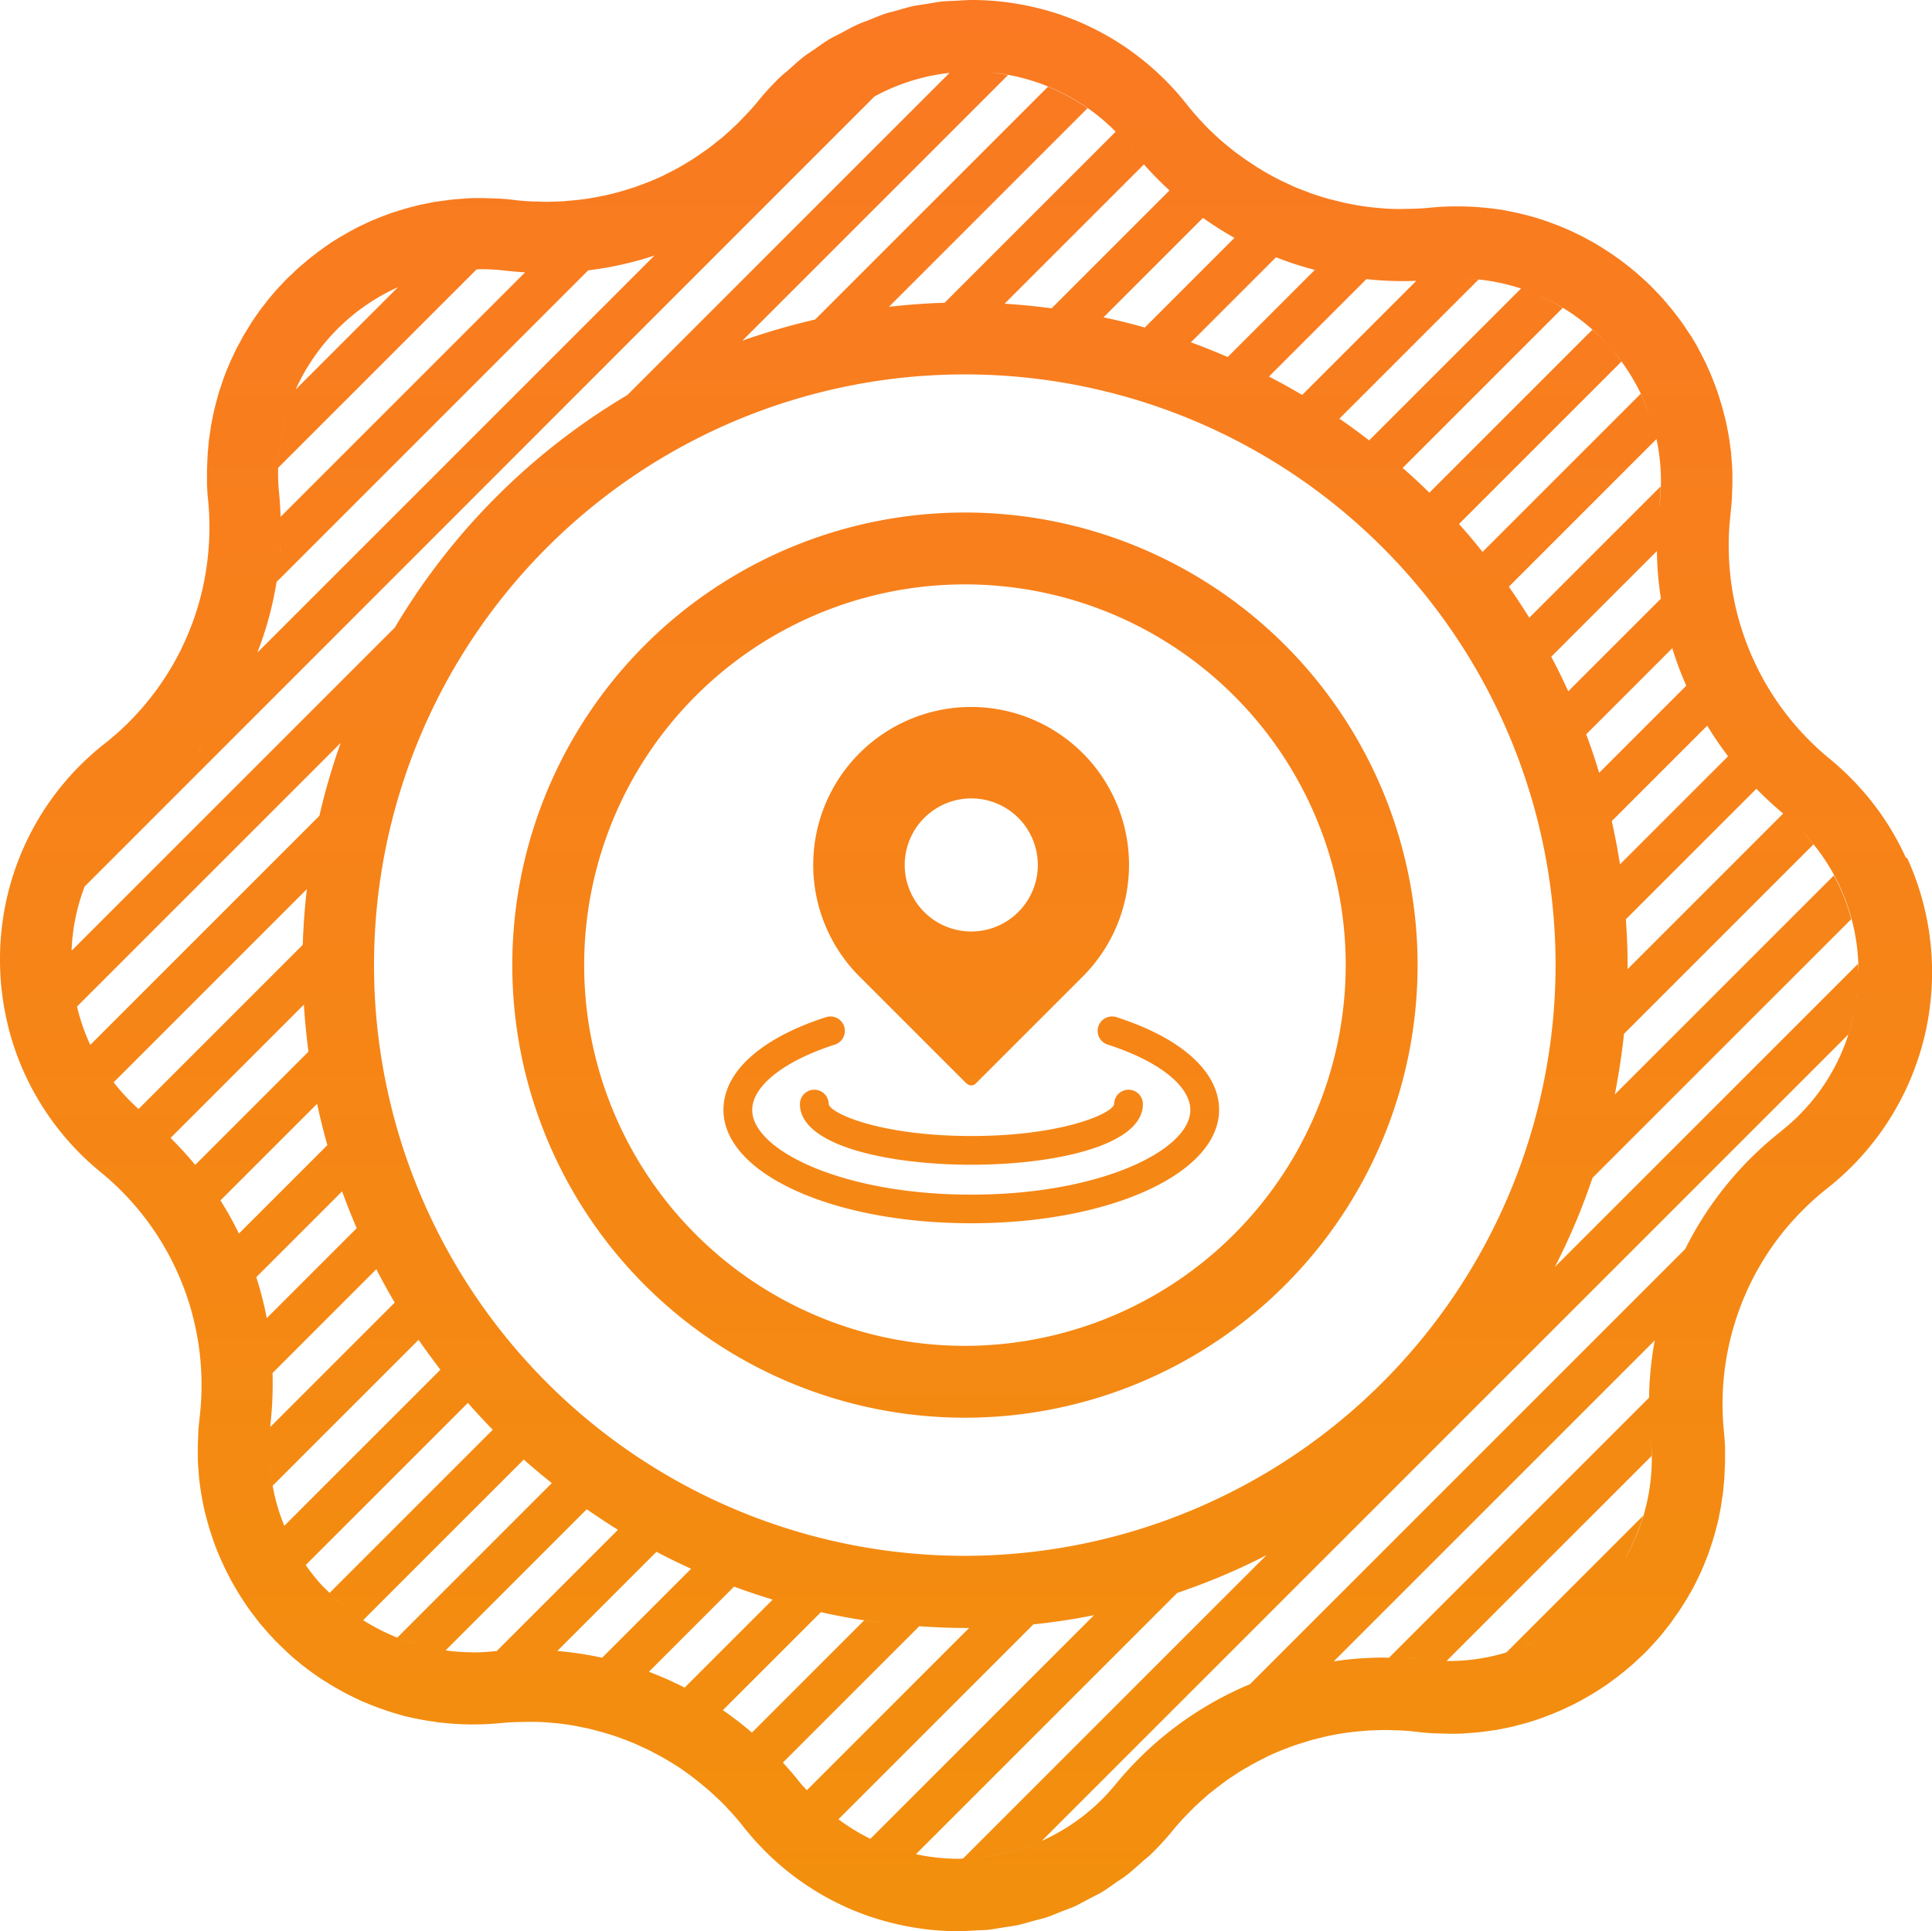 <?xml version="1.0" encoding="UTF-8"?>
<svg xmlns="http://www.w3.org/2000/svg" xmlns:xlink="http://www.w3.org/1999/xlink" width="134.407" height="134.37" viewBox="0 0 134.407 134.37">
  <defs>
    <linearGradient id="linear-gradient" x1="0.499" y1="1.026" x2="0.499" y2="-0.002" gradientUnits="objectBoundingBox">
      <stop offset="0" stop-color="#f2900c"></stop>
      <stop offset="1" stop-color="#fa7922"></stop>
    </linearGradient>
    <linearGradient id="linear-gradient-2" x1="0.5" y1="1.623" x2="0.5" y2="-0.57" xlink:href="#linear-gradient"></linearGradient>
    <linearGradient id="linear-gradient-3" x1="0.5" y1="3.367" x2="0.5" y2="-1.877" xlink:href="#linear-gradient"></linearGradient>
    <linearGradient id="linear-gradient-4" x1="0.5" y1="11.883" x2="0.5" y2="-14.567" xlink:href="#linear-gradient"></linearGradient>
    <linearGradient id="linear-gradient-5" x1="0.5" y1="4.665" x2="0.5" y2="-4.93" xlink:href="#linear-gradient"></linearGradient>
  </defs>
  <g id="Layer_1" data-name="Layer 1" transform="translate(-0.04 -0.01)">
    <g id="Group_64" data-name="Group 64">
      <path id="Path_45" data-name="Path 45" d="M132.62,59.67a18.888,18.888,0,0,0-2.2-3.67,19.481,19.481,0,0,0-3.1-3.2h0a19.188,19.188,0,0,1-6.03-8.76,18.8,18.8,0,0,1-.81-3.47,19.617,19.617,0,0,1-.15-3.6c.02-.4.06-.81.1-1.21h0c.04-.37.08-.74.1-1.1,0-.12,0-.24.01-.36.01-.24.02-.49.02-.73v-.42c0-.22,0-.44-.02-.65,0-.15-.02-.3-.03-.45-.02-.21-.03-.41-.05-.62l-.06-.45c-.03-.2-.05-.4-.09-.6-.02-.15-.05-.3-.08-.45-.04-.19-.07-.39-.12-.58-.03-.15-.07-.3-.11-.45l-.15-.57c-.04-.15-.09-.29-.13-.44-.06-.19-.12-.37-.18-.56l-.15-.42c-.07-.18-.14-.37-.21-.55-.06-.14-.11-.27-.17-.41l-.24-.54c-.06-.13-.12-.26-.19-.39-.09-.18-.18-.35-.27-.53-.07-.13-.13-.25-.2-.38-.1-.18-.2-.35-.31-.52a4.133,4.133,0,0,0-.22-.35c-.11-.17-.23-.34-.34-.51-.07-.11-.15-.22-.23-.33-.12-.17-.25-.34-.38-.51-.08-.1-.15-.2-.23-.29-.14-.18-.29-.35-.44-.53-.07-.08-.14-.17-.21-.25-.17-.19-.34-.37-.52-.55-.06-.06-.12-.13-.18-.19q-.33-.345-.69-.66l-.04-.04a19.606,19.606,0,0,0-1.59-1.3c-.05-.04-.11-.08-.17-.12-.22-.16-.44-.31-.67-.46-.09-.06-.18-.11-.26-.17-.2-.13-.4-.25-.6-.37-.1-.06-.21-.12-.31-.17-.19-.11-.38-.21-.58-.32-.12-.06-.23-.11-.35-.17-.19-.09-.38-.19-.57-.27-.12-.06-.25-.11-.37-.16-.19-.08-.38-.16-.57-.23-.13-.05-.27-.1-.4-.15-.19-.07-.38-.13-.57-.2-.14-.04-.28-.09-.42-.13-.19-.06-.38-.11-.58-.16-.14-.04-.29-.07-.43-.11-.19-.05-.39-.09-.58-.13l-.45-.09c-.2-.04-.39-.07-.59-.1l-.46-.06-.59-.06c-.16-.01-.32-.03-.48-.04l-.6-.03c-.16,0-.32-.01-.48-.01h-.35a17.435,17.435,0,0,0-1.76.09h0a16.058,16.058,0,0,1-1.69.08c-.07,0-.14.01-.21.01h-.29c-.16,0-.33,0-.49-.01-.22,0-.44-.02-.66-.04-.16-.01-.32-.03-.49-.04-.22-.02-.45-.05-.67-.08-.16-.02-.31-.04-.47-.07-.23-.04-.46-.08-.69-.13-.14-.03-.29-.05-.43-.09-.26-.06-.51-.13-.77-.19-.11-.03-.22-.05-.33-.09-.36-.1-.72-.22-1.08-.34a1.667,1.667,0,0,1-.2-.08c-.29-.11-.57-.21-.86-.33-.13-.05-.25-.11-.37-.17-.22-.1-.44-.2-.65-.3-.14-.07-.28-.14-.41-.21-.2-.1-.39-.21-.59-.32-.14-.08-.28-.16-.42-.25-.19-.11-.37-.23-.55-.35-.14-.09-.27-.18-.41-.27-.18-.12-.36-.25-.54-.38-.13-.1-.26-.19-.39-.29-.17-.14-.35-.28-.52-.42l-.37-.31c-.17-.15-.34-.31-.51-.47-.11-.1-.22-.21-.33-.31-.18-.18-.36-.37-.53-.56a3.447,3.447,0,0,1-.26-.28c-.26-.29-.51-.58-.75-.89h0a19.809,19.809,0,0,0-1.48-1.67l-.02-.02A19.94,19.94,0,0,0,79.5,4.15c-.01-.01-.03-.02-.04-.03a18.244,18.244,0,0,0-1.71-1.21c-.02-.01-.04-.03-.06-.04a18.326,18.326,0,0,0-1.79-.98.594.594,0,0,1-.08-.04,17.524,17.524,0,0,0-1.85-.76,1.037,1.037,0,0,1-.1-.04Q72.94.735,71.98.51L71.85.48C71.22.34,70.58.23,69.94.15a.772.772,0,0,1-.15-.02C69.15.06,68.52.02,67.88.01h-.17c-.38,0-.76.03-1.13.05-.32.02-.64.02-.96.05-.37.04-.73.11-1.09.17-.32.05-.64.09-.95.15-.36.08-.72.19-1.07.29-.31.09-.63.15-.93.26-.36.12-.7.27-1.05.41-.3.12-.61.22-.9.36-.35.16-.69.36-1.04.54-.28.15-.56.28-.84.44-.35.21-.69.46-1.03.7-.25.17-.5.32-.74.51-.38.29-.73.62-1.09.94-.19.17-.38.31-.57.49A18.456,18.456,0,0,0,52.8,7.02h0c-.24.3-.5.59-.76.87-.09.09-.17.18-.26.27-.18.19-.36.37-.54.55-.11.1-.22.2-.32.3-.17.16-.35.31-.52.47-.12.1-.24.2-.36.29-.18.14-.35.28-.53.42-.12.09-.25.19-.38.28-.19.13-.37.26-.56.39-.13.08-.25.17-.38.25-.2.13-.41.25-.61.37l-.36.21c-.24.13-.49.26-.73.38-.09.04-.18.09-.27.14-.34.16-.68.31-1.03.45-.07.03-.14.05-.21.08-.28.11-.56.21-.84.31-.13.04-.25.08-.38.12-.23.07-.46.14-.7.21-.14.04-.29.07-.43.11-.22.05-.44.11-.66.15-.15.03-.3.06-.46.09-.22.04-.44.08-.66.11-.15.02-.31.05-.46.06-.23.03-.45.05-.68.07-.15.01-.3.03-.45.04-.24.02-.49.02-.74.03-.13,0-.27.01-.4.01h-.09c-.23,0-.45-.01-.68-.02-.13,0-.26,0-.4-.01-.39-.02-.78-.05-1.17-.1h0c-.38-.05-.76-.08-1.14-.1-.13,0-.26,0-.39-.01-.25,0-.5-.02-.74-.02-.36,0-.72,0-1.07.03-.09,0-.18.02-.27.02-.27.02-.53.04-.79.07-.13.01-.26.04-.39.05l-.65.09c-.14.02-.28.05-.42.08l-.6.12c-.15.03-.29.07-.44.11-.19.05-.38.09-.57.15-.15.04-.29.09-.44.13-.18.06-.36.11-.54.17-.15.05-.29.1-.44.16-.18.07-.35.13-.52.2-.14.06-.29.12-.43.18-.17.07-.34.15-.51.23-.14.07-.28.13-.42.2-.17.08-.33.17-.49.26-.14.07-.27.15-.4.22-.16.09-.32.19-.48.28l-.39.24c-.16.1-.31.2-.46.31-.13.09-.25.17-.37.26-.15.11-.3.22-.45.34-.12.09-.24.18-.35.27-.15.12-.3.25-.45.38-.11.09-.22.18-.32.27-.16.14-.31.28-.46.43-.09.09-.19.17-.28.26-.19.18-.37.38-.55.57-.05.05-.1.1-.15.16-.23.25-.44.5-.66.76-.07.09-.14.17-.2.26-.14.18-.28.35-.42.54-.08.11-.16.22-.23.33-.12.16-.23.33-.34.5-.08.12-.16.25-.23.37-.1.16-.2.32-.3.49-.08.13-.15.26-.22.4-.09.16-.18.33-.27.49-.07.14-.14.27-.2.41l-.24.51-.18.42c-.07.17-.14.35-.21.52-.06.15-.11.29-.16.44-.06.18-.12.35-.18.53-.05.15-.1.3-.14.45-.05.18-.1.36-.15.55-.04.15-.08.3-.12.46-.04.19-.09.37-.12.56-.03.15-.06.31-.09.46-.04.19-.06.39-.09.58-.02.15-.05.31-.07.46-.03.2-.04.4-.06.6-.01.15-.03.3-.04.46-.01.21-.02.43-.03.64,0,.14-.01.29-.02.43v1.09c.02.36.04.73.08,1.1.04.41.07.81.08,1.22s.02.81,0,1.21a19.126,19.126,0,0,1-.22,2.39,18.889,18.889,0,0,1-1.3,4.56,18.225,18.225,0,0,1-1.06,2.12,19.051,19.051,0,0,1-2.08,2.91,18.283,18.283,0,0,1-1.69,1.72q-.45.405-.93.78A19.018,19.018,0,0,0,.17,64.52a19.332,19.332,0,0,0,.28,6.21c.11.51.23,1.02.38,1.52a19.043,19.043,0,0,0,6.22,9.32h0a19.073,19.073,0,0,1,5.62,7.64,17.987,17.987,0,0,1,.75,2.25c.1.38.19.77.27,1.16a18.75,18.75,0,0,1,.32,2.37,19.19,19.19,0,0,1-.08,3.63c-.04.37-.08.74-.1,1.1,0,.12,0,.24-.01.36-.01.24-.02.49-.02.73v.42c0,.22,0,.44.02.65,0,.15.02.3.03.45.02.21.03.41.05.62l.06.45c.03.2.05.4.09.59.03.15.05.3.08.45.04.19.07.39.12.58.03.15.07.3.11.45.05.19.1.38.15.56.04.15.09.29.13.44.06.18.12.37.18.55.05.14.1.29.15.43l.21.54.18.42c.08.18.16.35.24.53.06.13.13.27.19.4.09.17.18.35.27.52.07.13.14.26.21.38l.3.51c.07.12.15.24.22.36.11.17.22.33.33.5.08.12.16.23.24.35.12.17.24.33.37.49.08.11.16.21.24.32.13.17.27.33.41.49.08.09.16.19.24.28.15.17.31.34.47.51a2.391,2.391,0,0,0,.22.23c.2.2.41.4.61.59a1.141,1.141,0,0,1,.11.11c.25.23.51.46.78.67.01,0,.02.02.03.03.25.21.51.4.77.6.08.06.16.11.24.17.2.14.39.28.6.41.1.07.21.13.31.19.18.12.37.23.55.34.12.07.24.13.35.2.18.1.36.2.54.29.13.07.26.13.38.19.18.09.36.17.54.26.13.06.27.12.41.17.18.08.36.15.54.22.14.05.28.11.43.16.18.06.36.13.55.19.15.05.3.09.44.14.18.05.37.11.55.16.15.04.3.08.46.11.19.04.37.09.56.12l.47.09.57.09c.16.02.32.05.48.07l.58.06c.16.01.32.03.49.04l.59.03c.16,0,.33.01.49.01h.35a17.436,17.436,0,0,0,1.76-.09h0a16.058,16.058,0,0,1,1.69-.08c.07,0,.14-.01.21-.01h.29c.17,0,.33,0,.5.01.22,0,.44.02.66.04.16.01.33.03.49.04.22.02.44.05.66.08.16.02.32.04.48.07.23.04.45.08.67.13l.45.09c.25.06.49.12.73.19.12.03.24.06.37.1.36.1.72.22,1.07.34.08.03.15.06.23.09.28.1.55.21.83.32l.39.18c.21.1.43.19.64.3.14.07.28.14.42.22.2.1.39.21.58.31.14.08.28.17.42.25.18.11.37.22.55.34.14.09.28.18.41.28.18.12.35.25.53.38l.39.3.51.42.37.31c.17.15.34.31.51.47.11.1.22.21.33.31.18.18.36.37.53.56a3.445,3.445,0,0,1,.26.28c.26.29.51.58.75.89a19.811,19.811,0,0,0,1.48,1.67l.02.02a18.2,18.2,0,0,0,1.61,1.44c.01.01.03.02.04.03a18.244,18.244,0,0,0,1.71,1.21c.02.01.04.03.06.04a18.325,18.325,0,0,0,1.79.98c.03.01.05.03.08.04a17.526,17.526,0,0,0,1.85.76c.04.01.07.03.11.04q.93.315,1.89.54l.13.03c.63.14,1.27.25,1.91.33a.771.771,0,0,1,.15.02c.64.07,1.27.11,1.91.12h.17c.38,0,.76-.03,1.14-.05.32-.02.64-.02.96-.05.37-.04.73-.11,1.1-.17.32-.05.63-.09.95-.15.36-.08.72-.19,1.08-.29.31-.09.62-.15.93-.25.36-.12.7-.27,1.05-.41.3-.12.6-.22.9-.35.35-.16.69-.36,1.04-.54.28-.15.56-.28.84-.44.35-.21.69-.46,1.03-.7.25-.17.5-.32.74-.51.37-.29.73-.62,1.08-.93.19-.17.39-.32.57-.49a18.454,18.454,0,0,0,1.52-1.65h0c.24-.3.5-.59.76-.87.09-.09.17-.18.26-.27.18-.19.36-.37.54-.55l.33-.3c.17-.16.35-.31.52-.47.12-.1.24-.2.36-.29.18-.14.35-.28.54-.42l.37-.28c.18-.13.37-.26.56-.38.13-.08.25-.17.38-.25.2-.13.41-.25.61-.36l.36-.21c.24-.13.49-.26.73-.38.09-.04.18-.09.27-.14.34-.16.68-.31,1.03-.45.07-.03.14-.05.21-.08.28-.11.56-.22.85-.31.12-.04.25-.08.38-.12.23-.07.47-.15.7-.21.14-.04.29-.07.43-.11.22-.06.45-.11.67-.16l.45-.09c.22-.04.45-.08.67-.11l.45-.06c.23-.03.46-.05.69-.07.15-.01.3-.03.44-.04.25-.02.5-.02.74-.03.13,0,.26-.01.4-.01h.1c.23,0,.46.01.69.02.13,0,.26,0,.39.01.39.02.78.05,1.17.1h0c.38.05.76.08,1.14.1.13,0,.26,0,.39.01.25,0,.5.02.74.02.36,0,.72,0,1.07-.03.09,0,.18-.02.27-.02.27-.02.53-.04.79-.07.13-.01.26-.04.39-.05l.65-.09c.14-.02.28-.05.42-.08l.6-.12c.15-.03.29-.07.44-.11l.57-.15c.15-.04.29-.09.44-.13.18-.06.36-.11.54-.18.15-.05.29-.1.44-.16.18-.07.35-.13.52-.2.14-.06.29-.12.43-.18.17-.07.34-.15.51-.23.14-.07.28-.13.42-.2.17-.08.33-.17.5-.26.13-.07.27-.15.4-.22.16-.09.32-.19.48-.28l.39-.24c.16-.1.31-.21.47-.31.12-.08.25-.17.37-.26.16-.11.31-.23.46-.34.12-.09.23-.17.35-.27.15-.12.31-.25.46-.38.11-.09.21-.18.32-.27.16-.14.31-.29.47-.44.09-.08.18-.16.27-.25.2-.19.39-.39.58-.6a1.539,1.539,0,0,0,.12-.13c.23-.25.45-.5.66-.76.07-.08.13-.17.2-.25.14-.18.29-.36.42-.55.08-.11.15-.22.23-.33.12-.17.24-.33.35-.5.08-.12.15-.24.23-.36.1-.17.21-.33.31-.5.07-.13.14-.26.22-.38.09-.17.19-.34.27-.51.07-.13.13-.27.2-.4l.24-.51.18-.42c.07-.17.14-.35.21-.52.06-.14.11-.29.16-.44.06-.18.12-.35.18-.53.05-.15.09-.3.14-.45.05-.18.11-.36.15-.55l.12-.45c.04-.19.09-.37.12-.56.03-.15.06-.31.09-.46.04-.19.06-.39.09-.58.02-.15.05-.31.07-.46.03-.2.04-.4.06-.61.01-.15.03-.3.04-.45.01-.21.02-.43.03-.64,0-.14.01-.28.02-.43V100.7c-.02-.36-.04-.73-.08-1.1a19.741,19.741,0,0,1-.09-2.43,19.242,19.242,0,0,1,1.52-6.95,18.226,18.226,0,0,1,1.06-2.12c.25-.43.51-.85.8-1.26a18.079,18.079,0,0,1,1.89-2.32c.35-.36.71-.72,1.08-1.05q.45-.4.93-.78h0a19.131,19.131,0,0,0,5.57-22.96Zm-8.22-2.78c-.08-.07-.16-.15-.24-.22l-.06-.06L113.27,67.44v-.29c0-1.07-.05-2.13-.12-3.18l9.08-9.08h0a25.112,25.112,0,0,0,1.93,1.78c.08.07.16.15.24.22Zm-3.19-3.1Zm-.95-1.16h0l-7.52,7.52c-.15-1.01-.35-2.01-.57-3.01l6.64-6.64h0a23.749,23.749,0,0,0,1.46,2.14Zm-7.28,9.45c-.06-.55-.13-1.09-.21-1.64C112.85,60.98,112.92,61.53,112.98,62.08Zm5.05-12.94a.031.031,0,0,0-.01-.02A.031.031,0,0,0,118.03,49.14Zm-.68-1.42h0l-6.06,6.06c-.27-.91-.57-1.8-.9-2.68l5.99-5.99h0a22.305,22.305,0,0,0,.98,2.62ZM67.16,108.26a41.1,41.1,0,1,1,41.1-41.1A41.15,41.15,0,0,1,67.16,108.26Zm2.58,4.92h0ZM18.85,99.15A25.776,25.776,0,0,0,19,95.54l7.22-7.22h0c.41.79.83,1.56,1.28,2.32h0l-8.65,8.65v-.13Zm0-5.61a.985.985,0,0,0,.02.17A.985.985,0,0,0,18.85,93.54ZM74.93,21.73c.09.02.19.03.28.05C75.12,21.76,75.02,21.75,74.93,21.73Zm6.36,1.55c.43.14.86.29,1.29.44C82.15,23.57,81.72,23.42,81.29,23.28ZM107.96,45.7l7.35-7.35h0a22.878,22.878,0,0,0,.28,3.32v-.01l-6.45,6.45c-.37-.81-.76-1.62-1.18-2.4Zm7.95-2.35s.01.06.02.1A.44.44,0,0,0,115.91,43.35Zm-.43-8.18a.682.682,0,0,1-.01.12.487.487,0,0,1,.01-.12c.05-.44.08-.89.09-1.32l-9.14,9.14c-.45-.73-.93-1.45-1.42-2.16l10.27-10.27a13.1,13.1,0,0,0-.44-1.6,14.076,14.076,0,0,1,.65,6.21Zm-.14,1.67v0Zm-3.33-12.71a14.1,14.1,0,0,1,2.8,4.79,14.159,14.159,0,0,0-.63-1.51l-11,11c-.53-.66-1.07-1.31-1.64-1.94l11.3-11.3c-.26-.35-.53-.7-.83-1.04a14.715,14.715,0,0,0-1.19-1.18L99.48,34.29c-.6-.59-1.22-1.17-1.86-1.72l11.14-11.14a14.448,14.448,0,0,0-2.9-1.35L95.29,30.65c-.68-.52-1.36-1.03-2.07-1.51l9.68-9.68a13.516,13.516,0,0,0-1.42-.08h0a14.115,14.115,0,0,1,10.53,4.75ZM97.65,19.57c.31,0,.61-.01.92-.02h0l-7.94,7.94c-.75-.45-1.52-.87-2.31-1.28l6.78-6.78h0a23.917,23.917,0,0,0,2.55.14Zm-6.13-.79h0l-6.07,6.07c-.84-.36-1.69-.71-2.56-1.02l5.92-5.92h0a22.561,22.561,0,0,0,2.71.88Zm-4.1-1.48s-.06-.03-.09-.04C87.36,17.27,87.39,17.29,87.42,17.3Zm-1.47-.75h-.02L79.68,22.8c-.94-.27-1.9-.51-2.87-.71l6.92-6.92h0a24.2,24.2,0,0,0,2.21,1.4ZM81.4,13.26h0l-8.2,8.2c-1.08-.14-2.17-.25-3.27-.32h0l9.69-9.69h0a25.369,25.369,0,0,0,1.78,1.81Zm-2.68-2.89.14.17a2.094,2.094,0,0,1-.14-.17,15.147,15.147,0,0,0-1.06-1.2L65.74,21.09c.48-.01.95-.04,1.43-.04h0a46.241,46.241,0,0,0-5.29.31h0L75.7,7.54a14.373,14.373,0,0,0-2.75-1.5l-16.2,16.2h0a48.142,48.142,0,0,0-5.06,1.47h0L70.17,5.23c-.41-.07-.81-.13-1.23-.18a14.025,14.025,0,0,1,9.76,5.31ZM59.33,21.73a.225.225,0,0,0-.07.01A.17.17,0,0,0,59.33,21.73Zm8.3-16.74ZM60.9,6.71c-.39.21-.76.44-1.13.68A13.012,13.012,0,0,1,60.9,6.71Zm-1.22.75c-.33.23-.66.46-.97.72C59.02,7.92,59.35,7.69,59.68,7.46ZM58.36,8.48c-.23.2-.46.4-.68.62C57.9,8.88,58.13,8.69,58.36,8.48Zm-2.72,2.88c-.1.11-.21.21-.31.32C55.43,11.57,55.54,11.47,55.64,11.36Zm-1.15,1.15c-.11.1-.22.2-.33.31C54.27,12.72,54.38,12.62,54.49,12.51ZM53.12,13.7l-.15.12Zm-1.48,1.1a.4.4,0,0,0-.04.03C51.61,14.83,51.63,14.81,51.64,14.8Zm-1.36.86a1.858,1.858,0,0,1-.19.11C50.15,15.73,50.22,15.7,50.28,15.66Zm-1.52.83-.08.04A.594.594,0,0,0,48.76,16.49Zm-9.23,2.47h0Zm-1.51.05Zm-4.82-.25a13.745,13.745,0,0,0-2.8.34A13.831,13.831,0,0,1,33.2,18.76Zm-2.85.35c-.44.1-.87.22-1.3.36C29.48,19.33,29.91,19.21,30.35,19.11Zm-1.52.45c-.37.13-.74.27-1.1.43C28.09,19.83,28.46,19.69,28.83,19.56ZM23.04,23.4a14.251,14.251,0,0,1,4.69-3.41l-7.12,7.12a14.309,14.309,0,0,1,2.43-3.71ZM20.1,28.41a13.963,13.963,0,0,0-.7,4.12A13.853,13.853,0,0,1,20.1,28.41Zm-.7,4.14,13.8-13.8c.09,0,.19-.01.28-.01a13.847,13.847,0,0,1,1.7.1c.46.05.93.09,1.39.12h0L19.56,35.97c-.02-.56-.05-1.13-.11-1.7a14.2,14.2,0,0,1-.06-1.72Zm.13,5.53c0,.1-.01.2-.02.3C19.51,38.28,19.52,38.18,19.53,38.08Zm-.25,2.42L40.96,18.82a23.866,23.866,0,0,0,4.61-1.03L17.94,45.42a23.711,23.711,0,0,0,1.34-4.92Zm-1.96,6.38Zm-.7,1.39s-.02.03-.03.05C16.59,48.3,16.61,48.29,16.62,48.27Zm-.78,1.32a1.152,1.152,0,0,0-.07.11C15.79,49.66,15.82,49.63,15.84,49.59Zm-.86,1.26c-.04.06-.08.12-.12.17C14.9,50.96,14.94,50.9,14.98,50.85Zm-.94,1.2a2.11,2.11,0,0,1-.19.23C13.91,52.2,13.97,52.13,14.04,52.05ZM13.02,53.2c-.08.09-.16.18-.25.27C12.86,53.38,12.93,53.29,13.02,53.2Zm-1.14,1.13c-.09.08-.17.17-.27.25C11.7,54.5,11.79,54.41,11.88,54.33ZM9.33,56.56c-.07.07-.15.14-.22.22C9.18,56.71,9.26,56.64,9.33,56.56ZM8.24,57.73c-.09.11-.18.23-.27.35C8.06,57.96,8.15,57.84,8.24,57.73Zm-.82,1.11c-.15.22-.29.44-.42.67C7.13,59.28,7.27,59.06,7.42,58.84Zm-.77,1.3c-.11.21-.22.41-.31.63C6.44,60.56,6.54,60.35,6.65,60.14Zm-.69,1.52L60.88,6.72A14.166,14.166,0,0,1,66.1,5.08L43.7,27.48h.01A46.237,46.237,0,0,0,27.48,43.72V43.7L5.02,66.16a13.934,13.934,0,0,1,.92-4.5ZM49.65,24.52a.1.1,0,0,0-.04.01A.076.076,0,0,0,49.65,24.52Zm-2.04.9h0Zm-1.98.99ZM26.41,45.64v0ZM5.07,67.97c.01.12.02.24.03.35C5.09,68.2,5.08,68.09,5.07,67.97Zm.2,1.42c.04.21.08.43.13.64C5.35,69.82,5.31,69.6,5.27,69.39Zm.14.64L23.74,51.7h0a45.439,45.439,0,0,0-1.48,5.07h0L6.32,72.71a13.954,13.954,0,0,1-.92-2.66ZM25.44,47.59a.142.142,0,0,1-.02.04A.076.076,0,0,1,25.44,47.59Zm-.89,2.02a.471.471,0,0,1-.02.05C24.53,49.64,24.54,49.63,24.55,49.61ZM6.33,72.69a12.73,12.73,0,0,0,.65,1.21C6.75,73.5,6.52,73.1,6.33,72.69Zm.73,1.36a12.342,12.342,0,0,0,.83,1.21A12.342,12.342,0,0,1,7.06,74.05Zm.88,1.27L21.39,61.87v-.01a46.415,46.415,0,0,0-.31,5.3v0c0-.48.02-.96.04-1.43L9.68,77.17a13.742,13.742,0,0,1-1.73-1.85ZM21.78,59.23a.814.814,0,0,1-.02.09A.292.292,0,0,1,21.78,59.23ZM11.9,79.19l9.28-9.28h0c.07,1.11.18,2.2.32,3.28v-.01l-7.88,7.88a25.079,25.079,0,0,0-1.71-1.87Zm3.48,4.34,6.72-6.72h0c.21.98.45,1.94.72,2.89v-.02l-6.16,6.16a22.451,22.451,0,0,0-1.28-2.3Zm6.37-8.61c.02.1.04.21.06.31C21.79,75.13,21.77,75.02,21.75,74.92ZM17.87,88.87l5.97-5.97c-.19-.53-.37-1.07-.55-1.61.46,1.43.98,2.82,1.57,4.18v-.01L18.6,91.72A24.79,24.79,0,0,0,17.87,88.87Zm.92,11.57v0Zm.02,1.26c.03.43.07.85.13,1.27C18.88,102.55,18.83,102.13,18.81,101.7Zm.19,1.69L29.16,93.23h0c.49.71,1,1.4,1.52,2.08h0L19.82,106.17a13.336,13.336,0,0,1-.81-2.77Zm.81,2.77a12.44,12.44,0,0,0,.66,1.38A14.526,14.526,0,0,1,19.81,106.16Zm.67,1.41a15.19,15.19,0,0,0,.82,1.32A15.19,15.19,0,0,1,20.48,107.57Zm1.85,2.63a13.859,13.859,0,0,1-1.02-1.3L32.59,97.62h0c.56.64,1.14,1.26,1.73,1.87h0L22.97,110.84c-.21-.21-.43-.41-.63-.63Zm.63.64c.36.36.74.69,1.13,1.01A13.379,13.379,0,0,1,22.96,110.84Zm1.13,1.01a12.887,12.887,0,0,0,1.22.87A14.98,14.98,0,0,1,24.09,111.85Zm1.22.88,11.17-11.17h0c.63.57,1.29,1.11,1.95,1.64h0L27.68,113.95a14.3,14.3,0,0,1-2.37-1.21Zm2.37,1.22a14.985,14.985,0,0,0,1.6.53A13.032,13.032,0,0,1,27.68,113.95Zm1.68.55a13.693,13.693,0,0,0,1.67.33A15.408,15.408,0,0,1,29.36,114.5Zm3.5.47a13.8,13.8,0,0,1-1.82-.13l9.82-9.82h0c.71.49,1.43.97,2.17,1.43h0l-8.44,8.44h0c-.09,0-.18.01-.28.02a13.881,13.881,0,0,1-1.44.07Zm3.83-.19Zm0,0q.555,0,1.11.03Q37.245,114.78,36.69,114.78Zm2.12.1,6.9-6.9h0c.79.42,1.6.81,2.41,1.18h0l-6.19,6.19a24.815,24.815,0,0,0-3.11-.47Zm6.38,1.44,5.92-5.92-.09-.03c.91.34,1.84.65,2.78.94h-.01l-6.12,6.12a24.929,24.929,0,0,0-2.48-1.1Zm3.82,1.83a.143.143,0,0,1,.04.02A.076.076,0,0,1,49.01,118.15Zm1.32.85,6.82-6.82h0a44.817,44.817,0,0,0,4.95.82c-.65-.07-1.3-.15-1.94-.25l-7.81,7.81A23.147,23.147,0,0,0,50.33,119Zm3.13,2.57Zm1.04,1.08,9.49-9.49h0c1.05.07,2.11.12,3.18.12h.29L56.17,124.57c-.18-.2-.37-.39-.53-.6-.36-.46-.74-.89-1.13-1.32Zm1.66,1.92a13.254,13.254,0,0,0,1.05,1.07A13.254,13.254,0,0,1,56.16,124.57Zm1.06,1.08a12.756,12.756,0,0,0,1.15.94A14.73,14.73,0,0,1,57.22,125.65Zm1.15.94,13.56-13.56c1.43-.15,2.83-.36,4.22-.64L60.59,127.95A14.048,14.048,0,0,1,58.37,126.59Zm3.79,1.99a14.546,14.546,0,0,0,1.6.44A14.542,14.542,0,0,1,62.16,128.58Zm-1.56-.63a12.563,12.563,0,0,0,1.53.62A13.6,13.6,0,0,1,60.6,127.95Zm3.16,1.07,18.18-18.18a45.178,45.178,0,0,0,6.2-2.62l-21.1,21.1c-.11,0-.21.02-.32.02a14.505,14.505,0,0,1-2.96-.32Zm29.09-13.44h0l22.31-22.31h0a24.463,24.463,0,0,0-.4,4.03v-.04L96.67,115.35h0c-.12,0-.24-.01-.36-.01a23.529,23.529,0,0,0-3.47.26Zm5.06-.2c.4.02.81.06,1.21.11C98.72,115.44,98.32,115.41,97.91,115.38Zm8.04-.77c.4-.16.79-.33,1.18-.52C106.74,114.28,106.35,114.46,105.95,114.61Zm1.64-.76c.19-.1.37-.21.55-.32C107.96,113.64,107.78,113.75,107.59,113.85Zm1.23-.76c.13-.09.27-.18.4-.28C109.09,112.91,108.95,113,108.82,113.09Zm1.28-.99c.09-.08.19-.16.28-.25C110.29,111.93,110.2,112.02,110.1,112.1Zm1.2-1.17h0a12.687,12.687,0,0,0,.99-1.23Q111.825,110.33,111.3,110.93Zm1.1-1.4a12.075,12.075,0,0,0,.74-1.17C112.91,108.76,112.66,109.15,112.4,109.53Zm.78-1.25a13.911,13.911,0,0,0,1.18-2.82l-9.52,9.52q.4-.12.81-.27a13.909,13.909,0,0,1-4.79.87c-.06,0-.12-.01-.18-.01l14.26-14.26q0-.63-.06-1.26c-.05-.47-.08-.95-.1-1.42.02.47.05.95.1,1.42a13.968,13.968,0,0,1-1.69,8.23Zm2.33-16.62s.01-.05.02-.08A.235.235,0,0,1,115.51,91.66Zm.45-1.53.06-.18Zm.55-1.5.09-.24Zm7.44-9.91a24.057,24.057,0,0,0-6.69,8.23.049.049,0,0,1,.01-.03L87,117.19h0a24.088,24.088,0,0,0-9.35,6.97,14.052,14.052,0,0,1-10.61,5.16,14.187,14.187,0,0,0,5.48-1.23l56.11-56.11a15.9,15.9,0,0,0,.43-1.68,14,14,0,0,1-5.11,8.41Zm5.38-10.95v-.02c0-.23-.02-.45-.03-.68L108.21,88.16a45.179,45.179,0,0,0,2.62-6.2l18-18a13.776,13.776,0,0,0-1.21-3.04L112.38,76.16c.27-1.39.49-2.79.64-4.22L126.2,58.76q-.45-.555-.96-1.08a14.027,14.027,0,0,1,4.09,10.07v.02Zm-.16,1.91c.03-.19.05-.39.08-.58C129.23,69.29,129.2,69.49,129.17,69.68Z" fill="url(#linear-gradient)"></path>
      <path id="Path_46" data-name="Path 46" d="M67.17,35.67A31.49,31.49,0,1,0,98.66,67.16,31.492,31.492,0,0,0,67.17,35.67Zm0,57.98A26.49,26.49,0,1,1,93.66,67.16,26.516,26.516,0,0,1,67.17,93.65Z" fill="url(#linear-gradient-2)"></path>
    </g>
    <g id="Group_65" data-name="Group 65">
      <path id="Path_47" data-name="Path 47" d="M67.3,75.4a.432.432,0,0,0,.31.13.416.416,0,0,0,.31-.13l7.45-7.45a10.985,10.985,0,1,0-15.54,0l7.45,7.45Zm.31-19.84a4.63,4.63,0,1,1-4.63,4.63,4.639,4.639,0,0,1,4.63-4.63Z" fill="url(#linear-gradient-3)"></path>
      <path id="Path_48" data-name="Path 48" d="M57.69,76.83a1,1,0,0,0-2,0c0,2.9,6.18,4.22,11.93,4.22s11.93-1.32,11.93-4.22a1,1,0,0,0-2,0c-.12.66-3.64,2.22-9.93,2.22s-9.81-1.56-9.93-2.22Z" fill="url(#linear-gradient-4)"></path>
      <path id="Path_49" data-name="Path 49" d="M77.71,70.78a1,1,0,0,0-.61,1.91c3.55,1.14,5.75,2.88,5.75,4.55,0,2.79-6.26,5.89-15.24,5.89s-15.24-3.11-15.24-5.89c0-1.66,2.2-3.41,5.75-4.55a1,1,0,0,0-.61-1.91c-4.54,1.46-7.14,3.81-7.14,6.45,0,4.43,7.57,7.89,17.24,7.89s17.24-3.47,17.24-7.89c0-2.64-2.6-4.99-7.14-6.45Z" fill="url(#linear-gradient-5)"></path>
    </g>
  </g>
</svg>
